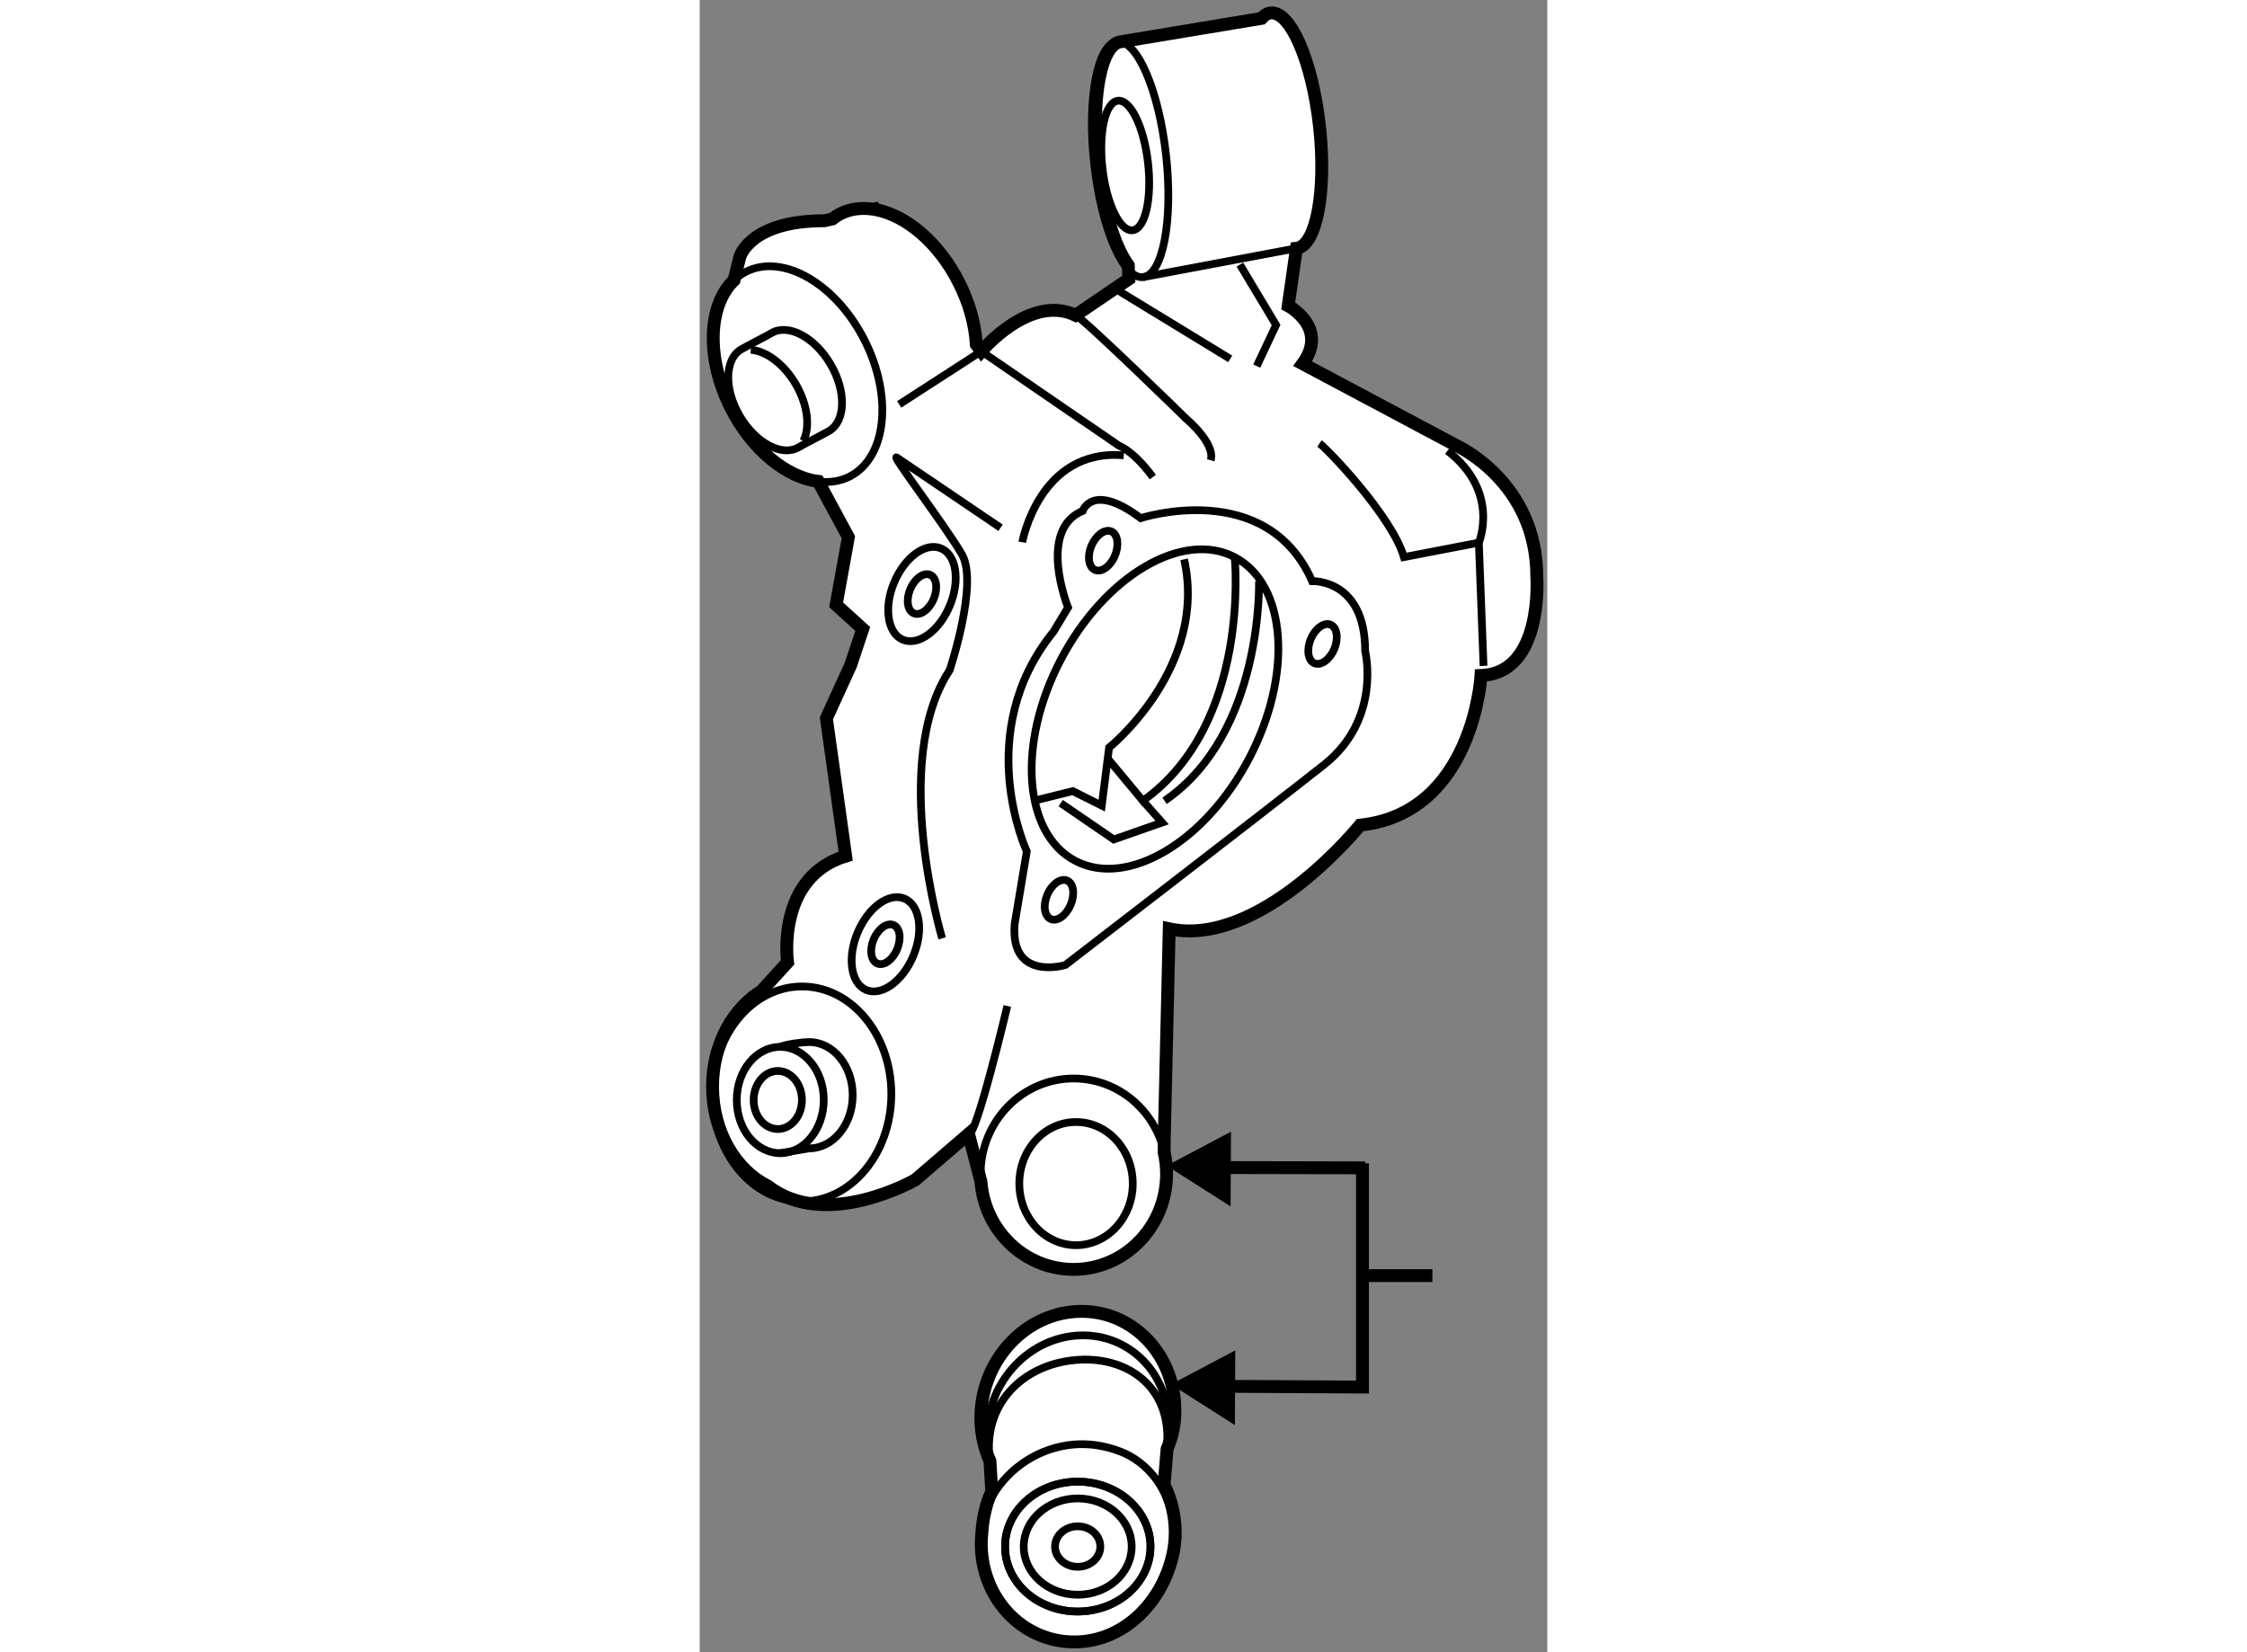 <?xml version="1.0" encoding="utf-8"?>
<!-- Generator: Adobe Illustrator 15.1.0, SVG Export Plug-In . SVG Version: 6.00 Build 0)  -->
<!DOCTYPE svg PUBLIC "-//W3C//DTD SVG 1.1//EN" "http://www.w3.org/Graphics/SVG/1.1/DTD/svg11.dtd">
<svg version="1.1" xmlns="http://www.w3.org/2000/svg" xmlns:xlink="http://www.w3.org/1999/xlink" x="0px" y="0px" width="244.8px"
	 height="180px" viewBox="191.559 101.855 32.943 64.214" enable-background="new 0 0 244.8 180" xml:space="preserve">
	
<rect x="191.559" y="101.855" width="32.943" height="64.214" fill="#808080" stroke="none"/>
	
<g><line fill="none" stroke="#000000" stroke-width="0.5" x1="220.036" y1="151.432" x2="217.146" y2="151.432"></line><polyline fill="none" stroke="#000000" stroke-width="0.5" points="211.219,155.731 217.318,155.763 217.318,147.07 		"></polyline><polygon points="212.359,157.241 209.875,155.66 212.375,154.337 		"></polygon><line fill="none" stroke="#000000" stroke-width="0.5" x1="211.053" y1="147.231" x2="217.422" y2="147.244"></line><polygon points="212.193,148.742 209.709,147.16 212.209,145.838 		"></polygon></g><g><path fill="#FFFFFF" stroke="#000000" stroke-width="0.5" d="M224.093,124.262c0.003-3.664-3.094-5.074-3.094-5.074l-6.004-3.196
			c1.03-1.407-0.563-2.252-0.563-2.252l0.32-2.235c0.771-0.084,1.174-2.202,0.898-4.726c-0.278-2.529-1.128-4.505-1.901-4.421
			c-0.129,0.014-0.247,0.088-0.354,0.211l-5.471,0.91c-0.771,0.082-1.173,2.2-0.895,4.727c0.191,1.754,0.662,3.246,1.188,3.963
			l0.019,0.531l-2.068,1.407c-1.78-0.849-3.662,1.401-3.662,1.401l-0.196-0.262c-0.045-0.77-0.266-1.603-0.679-2.413
			c-0.784-1.555-2.045-2.601-3.224-2.831l-0.028-0.033l-0.078,0.016c-0.453-0.067-0.889-0.016-1.28,0.182
			c-0.109,0.057-0.209,0.122-0.303,0.197l-0.307,0.07c-2.911-0.004-3.29,1.407-3.29,1.407l-0.227,0.904
			c-1.013,0.962-1.097,3.03-0.12,4.965c0.824,1.628,2.171,2.702,3.394,2.856l1.169,2.168l-0.475,2.627l1.034,0.939l-0.471,1.412
			l-0.942,2.061l0.749,5.354c-2.724,0.842-2.258,4.13-2.258,4.13l-0.938,1.03v0.041c-1.17,0.672-1.976,2.099-1.977,3.758
			c-0.001,1.746,0.886,3.239,2.148,3.864c2.254,1.763,5.734-0.241,5.734-0.241l2.068-1.781l0.482,1.857
			c0.148,1.904,1.701,3.403,3.596,3.406c1.998,0,3.614-1.659,3.618-3.708c0-0.286-0.033-0.563-0.093-0.83v-0.437l0.196-8.261
			c3.565,0.755,7.419-4.03,7.419-4.03c4.415-0.466,4.699-5.817,4.699-5.817C224.37,128.017,224.093,124.262,224.093,124.262z"></path><path fill="none" stroke="#000000" stroke-width="0.3" d="M199.007,144.379c-0.002,2.306-1.559,4.175-3.477,4.172
			c-1.92-0.004-3.471-1.876-3.47-4.182c0.001-2.308,1.559-4.176,3.477-4.174C197.457,140.195,199.009,142.069,199.007,144.379z"></path><path fill="none" stroke="#000000" stroke-width="0.3" d="M197.968,115.08c1.111,2.2,0.85,4.568-0.582,5.295
			c-1.435,0.727-3.498-0.472-4.611-2.665c-1.111-2.2-0.851-4.569,0.584-5.294C194.792,111.69,196.855,112.883,197.968,115.08z"></path><path fill="none" stroke="#000000" stroke-width="0.3" d="M209.707,147.482c-0.004,2.049-1.62,3.708-3.618,3.708
			c-1.993-0.003-3.613-1.665-3.612-3.711c0.004-2.052,1.625-3.708,3.618-3.708C208.092,143.774,209.708,145.434,209.707,147.482z"></path><path fill="none" stroke="#000000" stroke-width="0.3" d="M209.686,107.897c0.277,2.527-0.126,4.644-0.897,4.729
			c-0.773,0.085-1.625-1.895-1.901-4.421c-0.277-2.526,0.127-4.645,0.898-4.727C208.559,103.391,209.408,105.371,209.686,107.897z"></path><path fill="none" stroke="#000000" stroke-width="0.3" d="M208.984,108.186c0.157,1.39-0.11,2.565-0.599,2.617
			c-0.49,0.061-1.016-1.026-1.173-2.415c-0.156-1.392,0.112-2.565,0.601-2.617C208.301,105.713,208.827,106.795,208.984,108.186z"></path><path fill="none" stroke="#000000" stroke-width="0.3" d="M196.644,116.011c-0.615-1.05-1.643-1.593-2.291-1.214
			c-0.199,0.12-0.958,0.506-1.18,0.635c-0.648,0.38-0.673,1.543-0.057,2.59c0.618,1.052,1.645,1.597,2.29,1.216
			c0.202-0.12,0.961-0.506,1.183-0.635C197.235,118.223,197.262,117.06,196.644,116.011z"></path><path fill="none" stroke="#000000" stroke-width="0.3" d="M195.586,118.992c0.272-0.534,0.177-1.404-0.296-2.209
			c-0.461-0.786-1.154-1.291-1.745-1.333"></path><path fill="none" stroke="#000000" stroke-width="0.3" d="M196.381,144.607c-0.003,1.141-0.761,2.067-1.693,2.067
			c-0.934-0.003-1.69-0.927-1.688-2.067c0-1.145,0.758-2.067,1.691-2.064C195.624,142.543,196.381,143.467,196.381,144.607z"></path><path fill="none" stroke="#000000" stroke-width="0.3" d="M194.69,142.543c0.205-0.106,0.895-0.188,1.126-0.188
			c0.936,0.003,1.689,0.927,1.689,2.068c-0.002,1.14-0.758,2.063-1.691,2.063l-1.127,0.188"></path><path fill="none" stroke="#000000" stroke-width="0.3" d="M195.533,144.607c-0.001,0.622-0.42,1.129-0.939,1.129
			c-0.519-0.004-0.941-0.511-0.938-1.129c0-0.622,0.42-1.129,0.939-1.129C195.114,143.479,195.533,143.985,195.533,144.607z"></path><path fill="none" stroke="#000000" stroke-width="0.3" d="M208.39,147.86c0,1.321-0.987,2.39-2.205,2.39
			c-1.218-0.002-2.204-1.074-2.204-2.397c0.001-1.319,0.989-2.394,2.207-2.39C207.407,145.463,208.394,146.537,208.39,147.86z"></path><path fill="none" stroke="#000000" stroke-width="0.3" d="M205.596,127.489c-1.71,3.262-1.461,6.761,0.56,7.823
			c2.019,1.062,5.046-0.723,6.756-3.981c1.712-3.262,1.464-6.763-0.559-7.821C210.333,122.449,207.309,124.23,205.596,127.489z"></path><path fill="none" stroke="#000000" stroke-width="0.3" d="M205.876,125.465c0,0-1.215-3.006,0.569-3.755
			c0,0,0.374-1.128,2.253,0.283c0,0,4.885-1.591,6.663,2.448c0,0,2.066-0.095,2.062,2.725c0,0,0.654,2.629-1.598,4.411
			c-2.255,1.781-10.053,7.783-10.053,7.783s-2.162,0.657-1.971-1.601l0.471-2.814c0,0-2.156-4.604,1.041-8.544L205.876,125.465z"></path><path fill="none" stroke="#000000" stroke-width="0.3" d="M203.253,122.367l-4.034-2.73c-0.282-0.186,1.874,2.633,2.53,3.761
			c0.657,1.125-0.475,4.503-0.475,4.503c-2.346,3.566-0.292,10.422-0.292,10.422"></path><path fill="none" stroke="#000000" stroke-width="0.3" d="M204.096,122.93c0,0,0.659-3.661,3.947-3.378"></path><path fill="none" stroke="#000000" stroke-width="0.3" d="M206.168,114.106c0.376,0.188,4.316,4.04,4.316,4.04
			s1.127,0.94,0.936,1.598"></path><line fill="none" stroke="#000000" stroke-width="0.3" x1="207.862" y1="113.17" x2="212.178" y2="115.803"></line><line fill="none" stroke="#000000" stroke-width="0.3" x1="208.789" y1="112.626" x2="214.753" y2="111.504"></line><polyline fill="none" stroke="#000000" stroke-width="0.3" points="213.209,116.083 213.961,114.486 212.554,112.139 		"></polyline><path fill="none" stroke="#000000" stroke-width="0.3" d="M215.648,119.09c0.28,0.189,2.813,2.816,3.281,4.417l2.911-0.561
			c0,0,0.845-1.974-1.219-3.57"></path><line fill="none" stroke="#000000" stroke-width="0.3" x1="222.024" y1="127.734" x2="221.841" y2="122.945"></line><path fill="none" stroke="#000000" stroke-width="0.3" d="M202.011,145.928c0.281,0.188,1.505-4.975,1.505-4.975"></path><path fill="none" stroke="#000000" stroke-width="0.3" d="M197.695,138.104c-0.411,0.979-0.258,1.979,0.339,2.228
			c0.599,0.247,1.418-0.342,1.826-1.323c0.41-0.98,0.257-1.979-0.343-2.229C198.921,136.528,198.105,137.119,197.695,138.104z"></path><path fill="none" stroke="#000000" stroke-width="0.3" d="M198.319,138.364c-0.172,0.414-0.106,0.835,0.146,0.938
			c0.251,0.107,0.597-0.143,0.768-0.555c0.172-0.416,0.111-0.837-0.143-0.94C198.838,137.701,198.496,137.949,198.319,138.364z"></path><path fill="none" stroke="#000000" stroke-width="0.3" d="M199.116,124.494c-0.411,0.977-0.256,1.977,0.341,2.225
			c0.599,0.248,1.415-0.342,1.822-1.323c0.411-0.981,0.258-1.977-0.341-2.228C200.342,122.916,199.525,123.511,199.116,124.494z"></path><path fill="none" stroke="#000000" stroke-width="0.3" d="M199.741,124.755c-0.172,0.412-0.109,0.832,0.145,0.939
			c0.25,0.105,0.595-0.147,0.768-0.559c0.173-0.415,0.11-0.837-0.143-0.94C200.259,124.09,199.915,124.341,199.741,124.755z"></path><path fill="none" stroke="#000000" stroke-width="0.3" d="M206.783,123.067c-0.173,0.415-0.107,0.837,0.146,0.94
			c0.25,0.105,0.597-0.142,0.767-0.557c0.175-0.412,0.111-0.836-0.14-0.942C207.304,122.404,206.959,122.656,206.783,123.067z"></path><path fill="none" stroke="#000000" stroke-width="0.3" d="M215.308,126.694c-0.171,0.414-0.109,0.833,0.143,0.939
			c0.254,0.107,0.598-0.144,0.774-0.559c0.169-0.415,0.106-0.833-0.146-0.94C215.825,126.03,215.481,126.279,215.308,126.694z"></path><path fill="none" stroke="#000000" stroke-width="0.3" d="M205.065,136.636c-0.173,0.415-0.107,0.833,0.144,0.94
			c0.253,0.105,0.597-0.145,0.77-0.561c0.174-0.412,0.108-0.833-0.145-0.937C205.586,135.973,205.237,136.221,205.065,136.636z"></path><path fill="none" stroke="#000000" stroke-width="0.3" d="M199.312,117.572l3.193-2.064l5.35,3.67c0,0,0.561,0.188,1.314,1.219"></path><path fill="none" stroke="#000000" stroke-width="0.3" d="M204.557,132.975l1.502-0.373l1.126,0.563l0.285-2.254
			c0,0,3.853-3.096,2.917-7.317"></path><path fill="none" stroke="#000000" stroke-width="0.3" d="M207.377,131.288l1.406,1.69c4.225-2.998,3.569-9.468,3.569-9.468"></path><polyline fill="none" stroke="#000000" stroke-width="0.3" points="205.59,133.068 207.653,134.481 209.531,133.823 
			208.783,132.979 		"></polyline><path fill="none" stroke="#000000" stroke-width="0.3" d="M213.296,124.441c0,0,0.182,5.912-3.67,8.537"></path></g><g><path fill="#FFFFFF" stroke="#000000" stroke-width="0.5" d="M209.724,158.174c0.217-0.526,0.316-0.98,0.303-1.585
			c-0.043-2.204-1.765-3.888-3.844-3.761c-2.086,0.127-3.737,2.016-3.695,4.221c0.011,0.573,0.138,1.11,0.352,1.591l0.07,1.189
			c-0.102,0.203-0.184,0.434-0.245,0.692c-0.059,0.233-0.104,0.494-0.126,0.746c-0.018,0.217-0.041,0.43-0.037,0.653
			c0.042,2.192,1.758,3.87,3.833,3.743c1.857-0.112,3.287-1.677,3.639-3.525c0.271-1.434-0.366-2.566-0.366-2.566L209.724,158.174z"></path><path fill="none" stroke="#000000" stroke-width="0.3" d="M210.021,161.673c-0.015-0.298-0.044-0.595-0.1-0.879
			c-0.052-0.274-0.142-0.529-0.236-0.763c-0.094-0.222-0.211-0.434-0.332-0.606c-0.406-0.589-0.951-0.973-1.462-1.162
			c-0.589-0.222-1.186-0.315-1.788-0.267c-1.349,0.117-2.512,0.898-3.146,1.968c0,0-0.318,0.486-0.409,1.309"></path><path fill="none" stroke="#000000" stroke-width="0.3" d="M209.737,157.774c0.034-0.221,0.048-0.446,0.04-0.673
			c-0.053-2.012-1.675-3.503-3.617-3.334c-1.942,0.168-3.472,1.933-3.419,3.94c0.005,0.069,0.006,0.137,0.014,0.203l0.054,0.501
			c-0.002-0.068-0.007-0.132-0.007-0.2c-0.056-1.976,1.453-3.334,3.367-3.499c1.913-0.165,3.51,0.925,3.564,2.9
			c0.004,0.223-0.009,0.443-0.042,0.66"></path><path fill="none" stroke="#000000" stroke-width="0.3" d="M209.079,161.964c0,1.393-1.268,2.523-2.829,2.523
			c-1.562,0-2.823-1.131-2.823-2.523c0-1.394,1.262-2.524,2.823-2.524C207.811,159.44,209.079,160.57,209.079,161.964z"></path><path fill="none" stroke="#000000" stroke-width="0.3" d="M209.079,161.964c0,1.393-1.268,2.523-2.829,2.523
			c-1.562,0-2.823-1.131-2.823-2.523c0-1.394,1.262-2.524,2.823-2.524C207.811,159.44,209.079,160.57,209.079,161.964z"></path><path fill="none" stroke="#000000" stroke-width="0.3" d="M208.348,161.964c0,1.034-0.937,1.871-2.098,1.871
			c-1.157,0-2.097-0.837-2.097-1.871c0-1.034,0.939-1.872,2.097-1.872C207.411,160.092,208.348,160.93,208.348,161.964z"></path><path fill="none" stroke="#000000" stroke-width="0.3" d="M207.13,161.964c0,0.434-0.392,0.786-0.88,0.786
			c-0.485,0-0.881-0.352-0.881-0.786c0-0.437,0.395-0.789,0.881-0.789C206.738,161.175,207.13,161.527,207.13,161.964z"></path></g>


</svg>